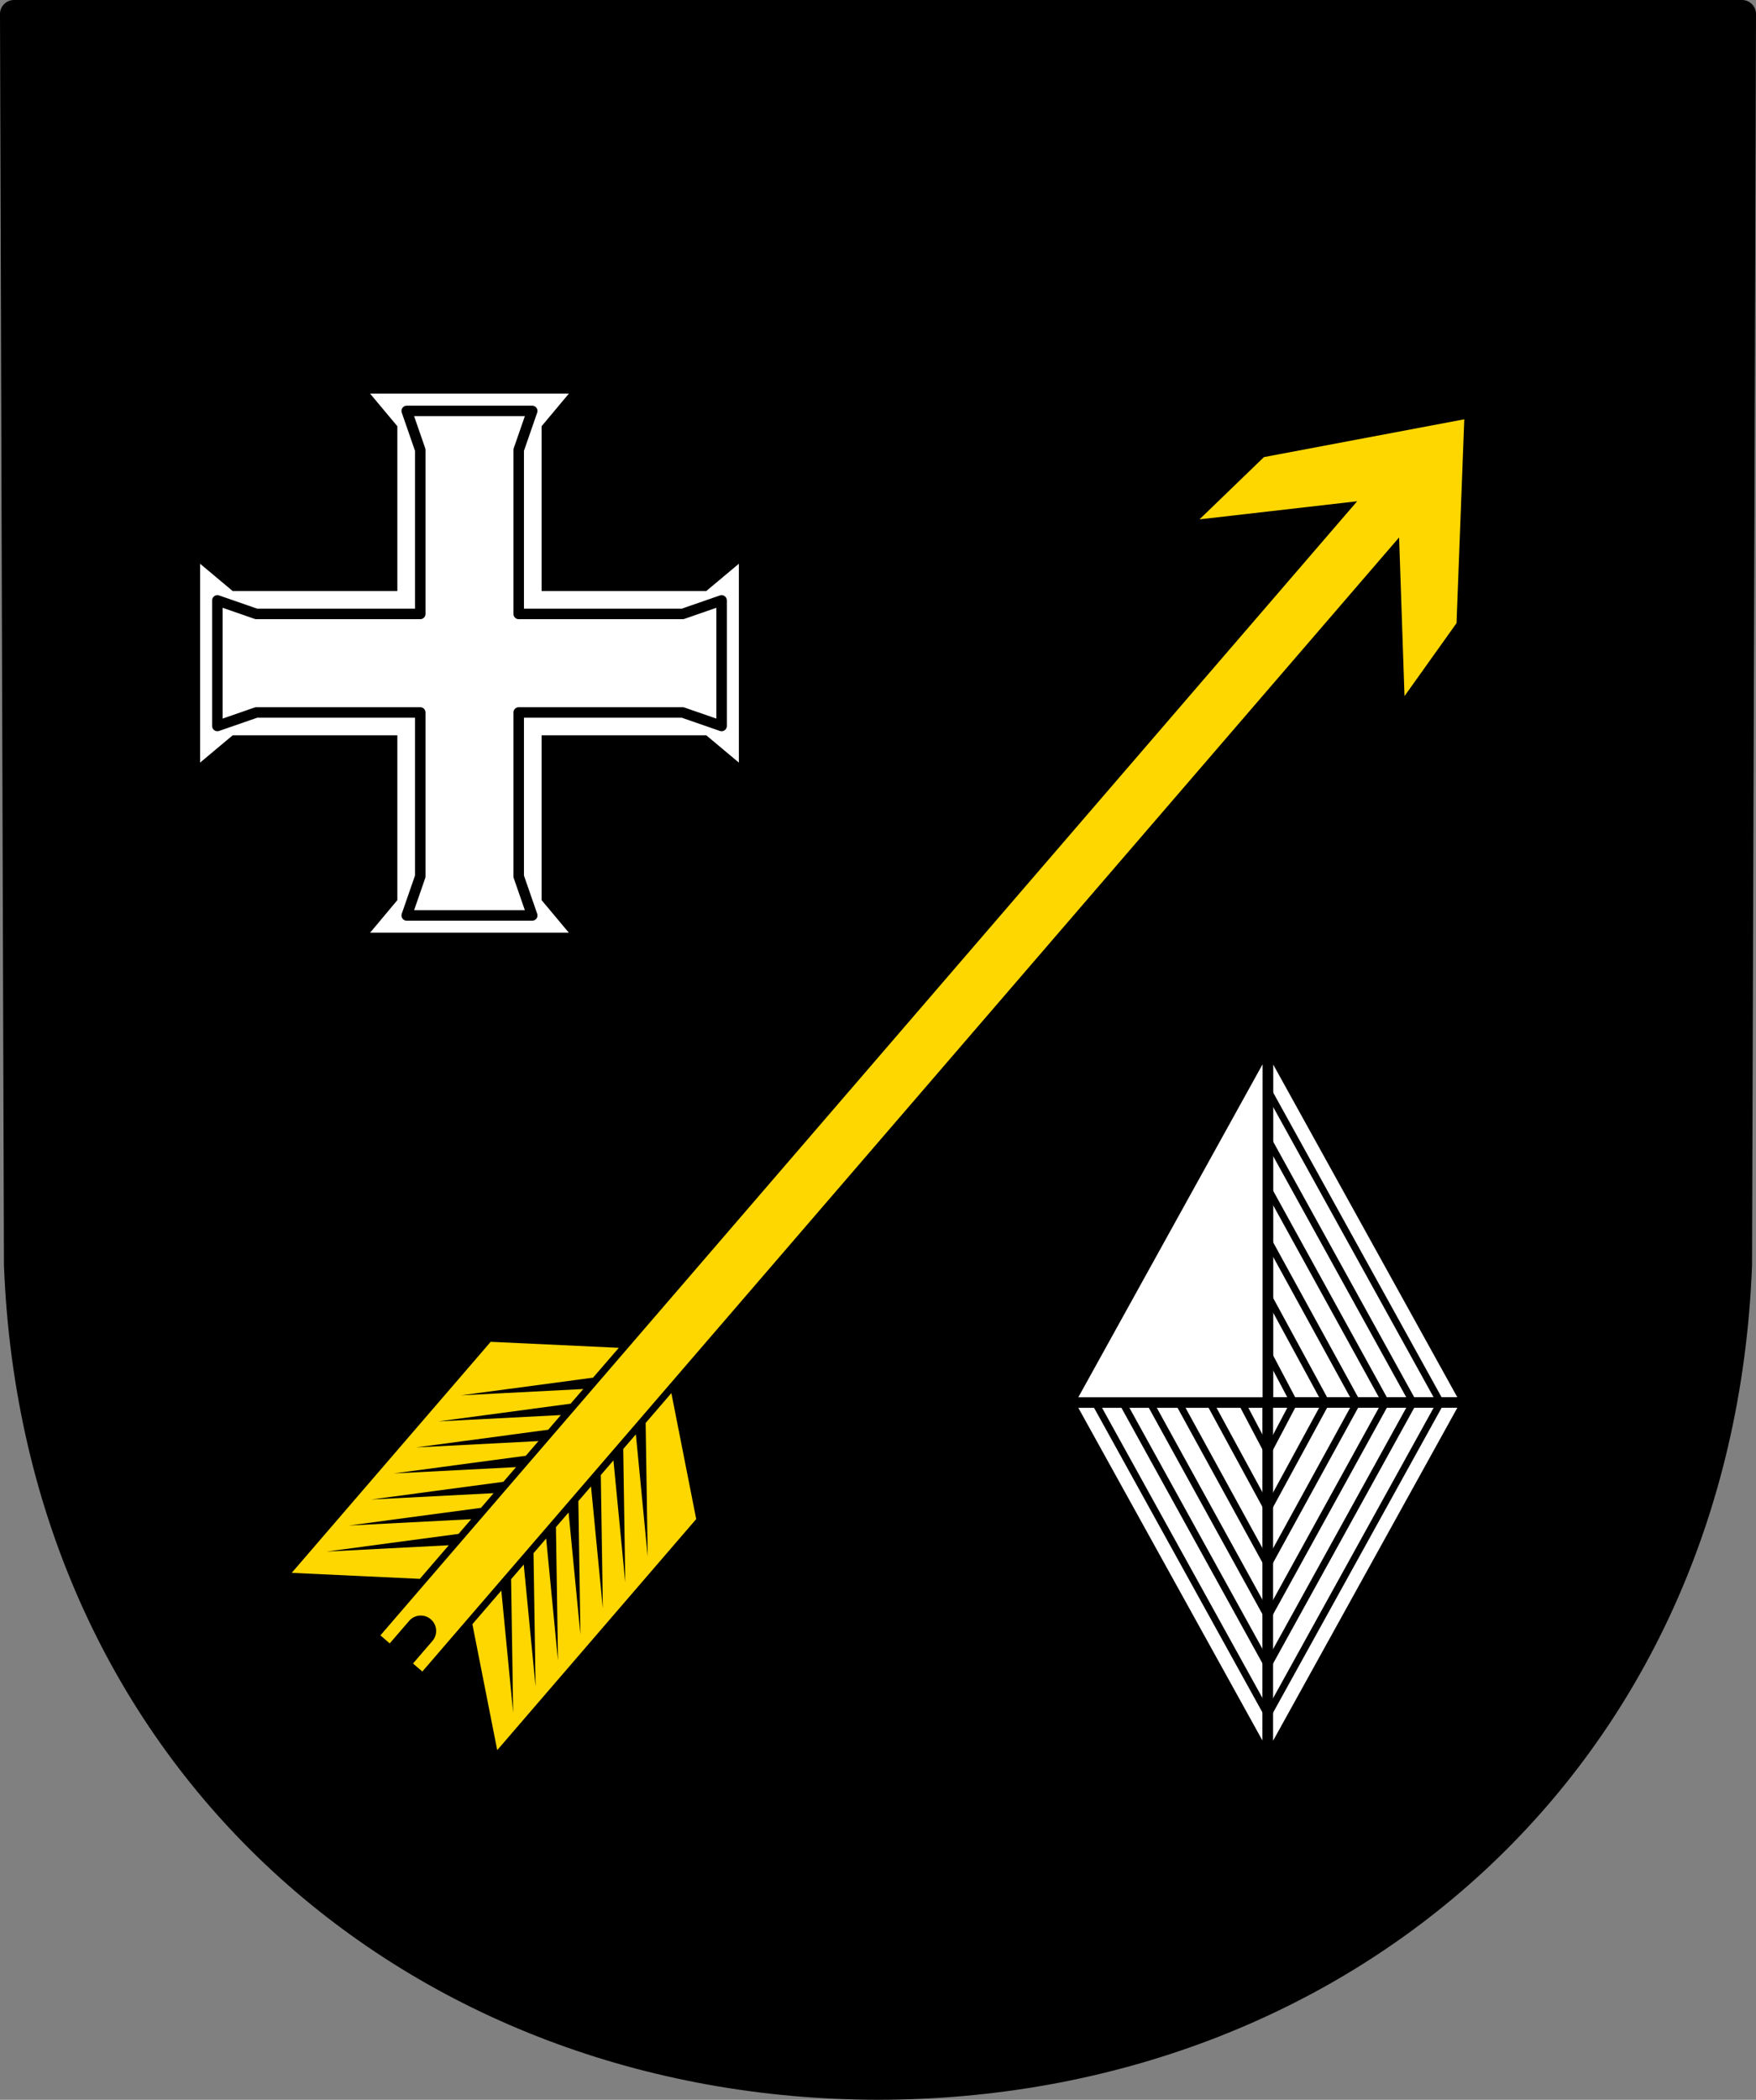<?xml version="1.0" encoding="UTF-8" standalone="no"?>
<!-- Created with Inkscape (http://www.inkscape.org/) -->

<svg
   xmlns:dc="http://purl.org/dc/elements/1.1/"
   xmlns:cc="http://creativecommons.org/ns#"
   xmlns:rdf="http://www.w3.org/1999/02/22-rdf-syntax-ns#"
   xmlns:svg="http://www.w3.org/2000/svg"
   xmlns="http://www.w3.org/2000/svg"
   xmlns:sodipodi="http://sodipodi.sourceforge.net/DTD/sodipodi-0.dtd"
   xmlns:inkscape="http://www.inkscape.org/namespaces/inkscape"
   width="132.759mm"
   height="158.658mm"
   viewBox="0 0 132.759 158.658"
   version="1.1"
   id="svg865"
   inkscape:version="0.92.5 (2060ec1f9f, 2020-04-08)"
   sodipodi:docname="DEU Silz COA.svg">
  <rect x="0" y="0" width="132.759" height="158.658" fill="#808080" stroke="none"/>
  <defs
     id="defs859">
    <inkscape:path-effect
       effect="spiro"
       id="path-effect3644"
       is_visible="true" />
    <inkscape:path-effect
       effect="spiro"
       id="path-effect3636"
       is_visible="true" />
    <inkscape:path-effect
       effect="spiro"
       id="path-effect3544"
       is_visible="true" />
    <inkscape:path-effect
       effect="spiro"
       id="path-effect3466"
       is_visible="true" />
    <inkscape:path-effect
       effect="spiro"
       id="path-effect3544-2"
       is_visible="true" />
    <inkscape:path-effect
       effect="spiro"
       id="path-effect3644-8"
       is_visible="true" />
    <inkscape:path-effect
       effect="spiro"
       id="path-effect3644-3"
       is_visible="true" />
    <inkscape:path-effect
       effect="spiro"
       id="path-effect3636-0"
       is_visible="true" />
    <inkscape:path-effect
       effect="spiro"
       id="path-effect1727-0-1"
       is_visible="true" />
    <inkscape:path-effect
       effect="spiro"
       id="path-effect1731-8-3"
       is_visible="true" />
    <inkscape:path-effect
       effect="spiro"
       id="path-effect1727-3"
       is_visible="true" />
    <inkscape:path-effect
       effect="spiro"
       id="path-effect1731-7"
       is_visible="true" />
    <inkscape:path-effect
       effect="spiro"
       id="path-effect841-8"
       is_visible="true" />
  </defs>
  <sodipodi:namedview
     id="base"
     pagecolor="#ffffff"
     bordercolor="#666666"
     borderopacity="1.0"
     inkscape:pageopacity="0.0"
     inkscape:pageshadow="2"
     inkscape:zoom="1.3224366"
     inkscape:cx="250.88303"
     inkscape:cy="299.82535"
     inkscape:document-units="mm"
     inkscape:current-layer="layer1"
     showgrid="false"
     inkscape:window-width="1920"
     inkscape:window-height="1046"
     inkscape:window-x="-11"
     inkscape:window-y="-11"
     inkscape:window-maximized="1"
     fit-margin-top="0"
     fit-margin-left="0"
     fit-margin-right="0"
     fit-margin-bottom="0"
     inkscape:snap-global="false"
     inkscape:snap-midpoints="true"
     inkscape:snap-smooth-nodes="true" />
  <g
     inkscape:label="Ebene 1"
     inkscape:groupmode="layer"
     id="layer1"
     transform="translate(9.269,170.369)">
    <path
       style="fill:#000000;fill-rule:evenodd;stroke:none;stroke-width:2.117;stroke-linecap:round;stroke-linejoin:round;stroke-miterlimit:4;stroke-dasharray:none;stroke-opacity:1"
       inkscape:connector-curvature="0"
       d="m 122.431,-169.311 -0.299,94.538 c -1.454,37.541 -30.183,61.981 -65.022,62.002 -34.808,-0.046 -63.548,-24.497 -65.022,-62.002 l -0.299,-94.538 h 65.32 z"
       id="path10563-0-6-2-6-2-1"
       sodipodi:nodetypes="ccccccc" />
    <path
       style="fill:none;fill-rule:evenodd;stroke:#000000;stroke-width:2.117;stroke-linecap:round;stroke-linejoin:round;stroke-miterlimit:4;stroke-dasharray:none;stroke-opacity:1"
       inkscape:connector-curvature="0"
       d="m 122.431,-169.311 -0.299,94.538 c -1.454,37.541 -30.183,61.981 -65.022,62.002 -34.808,-0.046 -63.548,-24.497 -65.022,-62.002 l -0.299,-94.538 H 57.109 Z"
       id="path10563-0-6-2-6-2"
       sodipodi:nodetypes="ccccccc" />
    <path
       inkscape:connector-curvature="0"
       style="opacity:1;fill:#ffffff;fill-opacity:1;fill-rule:evenodd;stroke:none;stroke-width:0.265;stroke-linecap:round;stroke-linejoin:round;stroke-miterlimit:4;stroke-dasharray:none;stroke-opacity:1;paint-order:fill markers stroke"
       d="m 18.712,-140.626 2.059,2.46 v 12.452 H 8.319 l -2.46,-2.059 v 7.512 7.513 l 2.46,-2.059 h 12.452 v 12.453 l -2.059,2.46 h 7.512 7.513 l -2.059,-2.46 v -12.453 h 12.453 l 2.46,2.059 v -7.513 -7.512 l -2.46,2.059 H 31.678 v -12.452 l 2.059,-2.46 h -7.513 z"
       id="rect4205-1" />
    <path
       inkscape:connector-curvature="0"
       style="opacity:1;fill:none;fill-opacity:1;fill-rule:evenodd;stroke:#000000;stroke-width:0.794;stroke-linecap:round;stroke-linejoin:round;stroke-miterlimit:4;stroke-dasharray:none;stroke-opacity:1;paint-order:fill markers stroke"
       d="m 21.481,-139.32 1.022,2.947 v 12.392 H 10.112 l -2.947,-1.022 v 4.744 4.744 l 2.947,-1.022 h 12.391 v 12.391 l -1.022,2.947 h 4.744 4.744 l -1.022,-2.947 v -12.391 h 12.392 l 2.947,1.022 v -4.744 -4.744 l -2.947,1.022 H 29.947 v -12.392 l 1.022,-2.947 h -4.744 z"
       id="rect4257-7" />
    <g
       transform="translate(138.293)"
       id="g4506-7">
      <path
         sodipodi:nodetypes="cccc"
         inkscape:connector-curvature="0"
         id="path4373-1-04"
         d="m -51.711,-91.488 v 27.093 h 15.001 z"
         style="fill:#ffffff;stroke:#000000;stroke-width:0.794;stroke-linecap:round;stroke-linejoin:round;stroke-miterlimit:4;stroke-dasharray:none;stroke-opacity:1" />
      <path
         sodipodi:nodetypes="cccc"
         inkscape:connector-curvature="0"
         id="path4373-2-1"
         d="m -51.711,-37.303 v -27.093 h -15.001 z"
         style="fill:#ffffff;stroke:#000000;stroke-width:0.794;stroke-linecap:round;stroke-linejoin:round;stroke-miterlimit:4;stroke-dasharray:none;stroke-opacity:1" />
      <path
         sodipodi:nodetypes="cccc"
         inkscape:connector-curvature="0"
         id="path4373-1-0-9"
         d="m -51.711,-37.303 v -27.093 h 15.001 z"
         style="fill:#ffffff;stroke:#000000;stroke-width:0.794;stroke-linecap:round;stroke-linejoin:round;stroke-miterlimit:4;stroke-dasharray:none;stroke-opacity:1" />
      <path
         inkscape:connector-curvature="0"
         id="path4408-5"
         d="m -64.767,-64.396 13.056,-23.607 13.056,23.607 -13.056,23.607 z"
         style="fill:none;stroke:#000000;stroke-width:0.529;stroke-linecap:round;stroke-linejoin:round;stroke-miterlimit:4;stroke-dasharray:none;stroke-opacity:1" />
      <path
         inkscape:connector-curvature="0"
         id="path4408-0-96"
         d="m -62.697,-64.396 10.986,-19.897 10.986,19.897 -10.986,19.897 z"
         style="fill:none;stroke:#000000;stroke-width:0.529;stroke-linecap:round;stroke-linejoin:round;stroke-miterlimit:4;stroke-dasharray:none;stroke-opacity:1" />
      <path
         inkscape:connector-curvature="0"
         id="path4408-0-9-7"
         d="m -60.626,-64.396 8.915,-16.186 8.915,16.186 -8.915,16.186 z"
         style="fill:none;stroke:#000000;stroke-width:0.529;stroke-linecap:round;stroke-linejoin:round;stroke-miterlimit:4;stroke-dasharray:none;stroke-opacity:1" />
      <path
         inkscape:connector-curvature="0"
         id="path4408-0-9-6-3"
         d="m -58.452,-64.396 6.741,-12.29 6.741,12.29 -6.741,12.29 z"
         style="fill:none;stroke:#000000;stroke-width:0.529;stroke-linecap:round;stroke-linejoin:round;stroke-miterlimit:4;stroke-dasharray:none;stroke-opacity:1" />
      <path
         inkscape:connector-curvature="0"
         id="path4408-0-9-6-7-8"
         d="m -56.105,-64.396 4.395,-8.085 4.395,8.085 -4.395,8.085 z"
         style="fill:none;stroke:#000000;stroke-width:0.529;stroke-linecap:round;stroke-linejoin:round;stroke-miterlimit:4;stroke-dasharray:none;stroke-opacity:1" />
      <path
         inkscape:connector-curvature="0"
         id="path4408-0-9-6-7-7-7"
         d="m -53.69,-64.396 1.979,-3.756 1.979,3.756 -1.979,3.756 z"
         style="fill:none;stroke:#000000;stroke-width:0.529;stroke-linecap:round;stroke-linejoin:round;stroke-miterlimit:4;stroke-dasharray:none;stroke-opacity:1" />
      <path
         sodipodi:nodetypes="cccc"
         inkscape:connector-curvature="0"
         id="path4373-8"
         d="m -51.711,-91.488 v 27.093 h -15.001 z"
         style="fill:#ffffff;stroke:#000000;stroke-width:0.794;stroke-linecap:round;stroke-linejoin:round;stroke-miterlimit:4;stroke-dasharray:none;stroke-opacity:1" />
    </g>
    <path
       style="opacity:1;fill:#ffd700;fill-opacity:1;fill-rule:evenodd;stroke:none;stroke-width:0.794;stroke-linecap:round;stroke-linejoin:round;stroke-miterlimit:4;stroke-dasharray:none;stroke-opacity:1;paint-order:fill markers stroke"
       d="m 101.435,-138.687 -15.146,2.856 -4.871,4.703 11.918,-1.366 -73.845,85.692 0.704,0.607 1.467,-1.702 c 0.42,-0.488 1.152,-0.542 1.639,-0.121 0.488,0.42 0.542,1.151 0.122,1.639 l -1.467,1.702 0.705,0.607 73.846,-85.693 0.409,11.99 3.932,-5.512 z m -63.919,70.157 -9.687,-0.453 -15.043,17.457 9.687,0.453 2.187,-2.538 -9.262,0.478 10.002,-1.337 0.955,-1.109 -9.262,0.478 10.001,-1.336 0.955,-1.109 -9.262,0.478 10.002,-1.337 0.955,-1.109 -9.262,0.478 10.001,-1.336 0.956,-1.109 -9.262,0.478 10.001,-1.336 0.955,-1.109 -9.262,0.478 10.002,-1.337 0.955,-1.109 -9.262,0.478 10.001,-1.336 z m 3.972,3.423 -1.944,2.256 0.155,10.089 -0.895,-9.23 -0.955,1.109 0.155,10.089 -0.895,-9.23 -0.955,1.109 0.155,10.089 -0.895,-9.23 -0.956,1.109 0.155,10.089 -0.895,-9.23 -0.955,1.109 0.155,10.089 -0.895,-9.23 -0.955,1.109 0.155,10.089 -0.895,-9.23 -0.955,1.109 0.155,10.089 -0.895,-9.23 -2.187,2.538 1.879,9.514 15.043,-17.457 z"
       id="rect992"
       inkscape:connector-curvature="0"
       inkscape:transform-center-x="44.875397"
       inkscape:transform-center-y="49.386277" />
  </g>
</svg>

